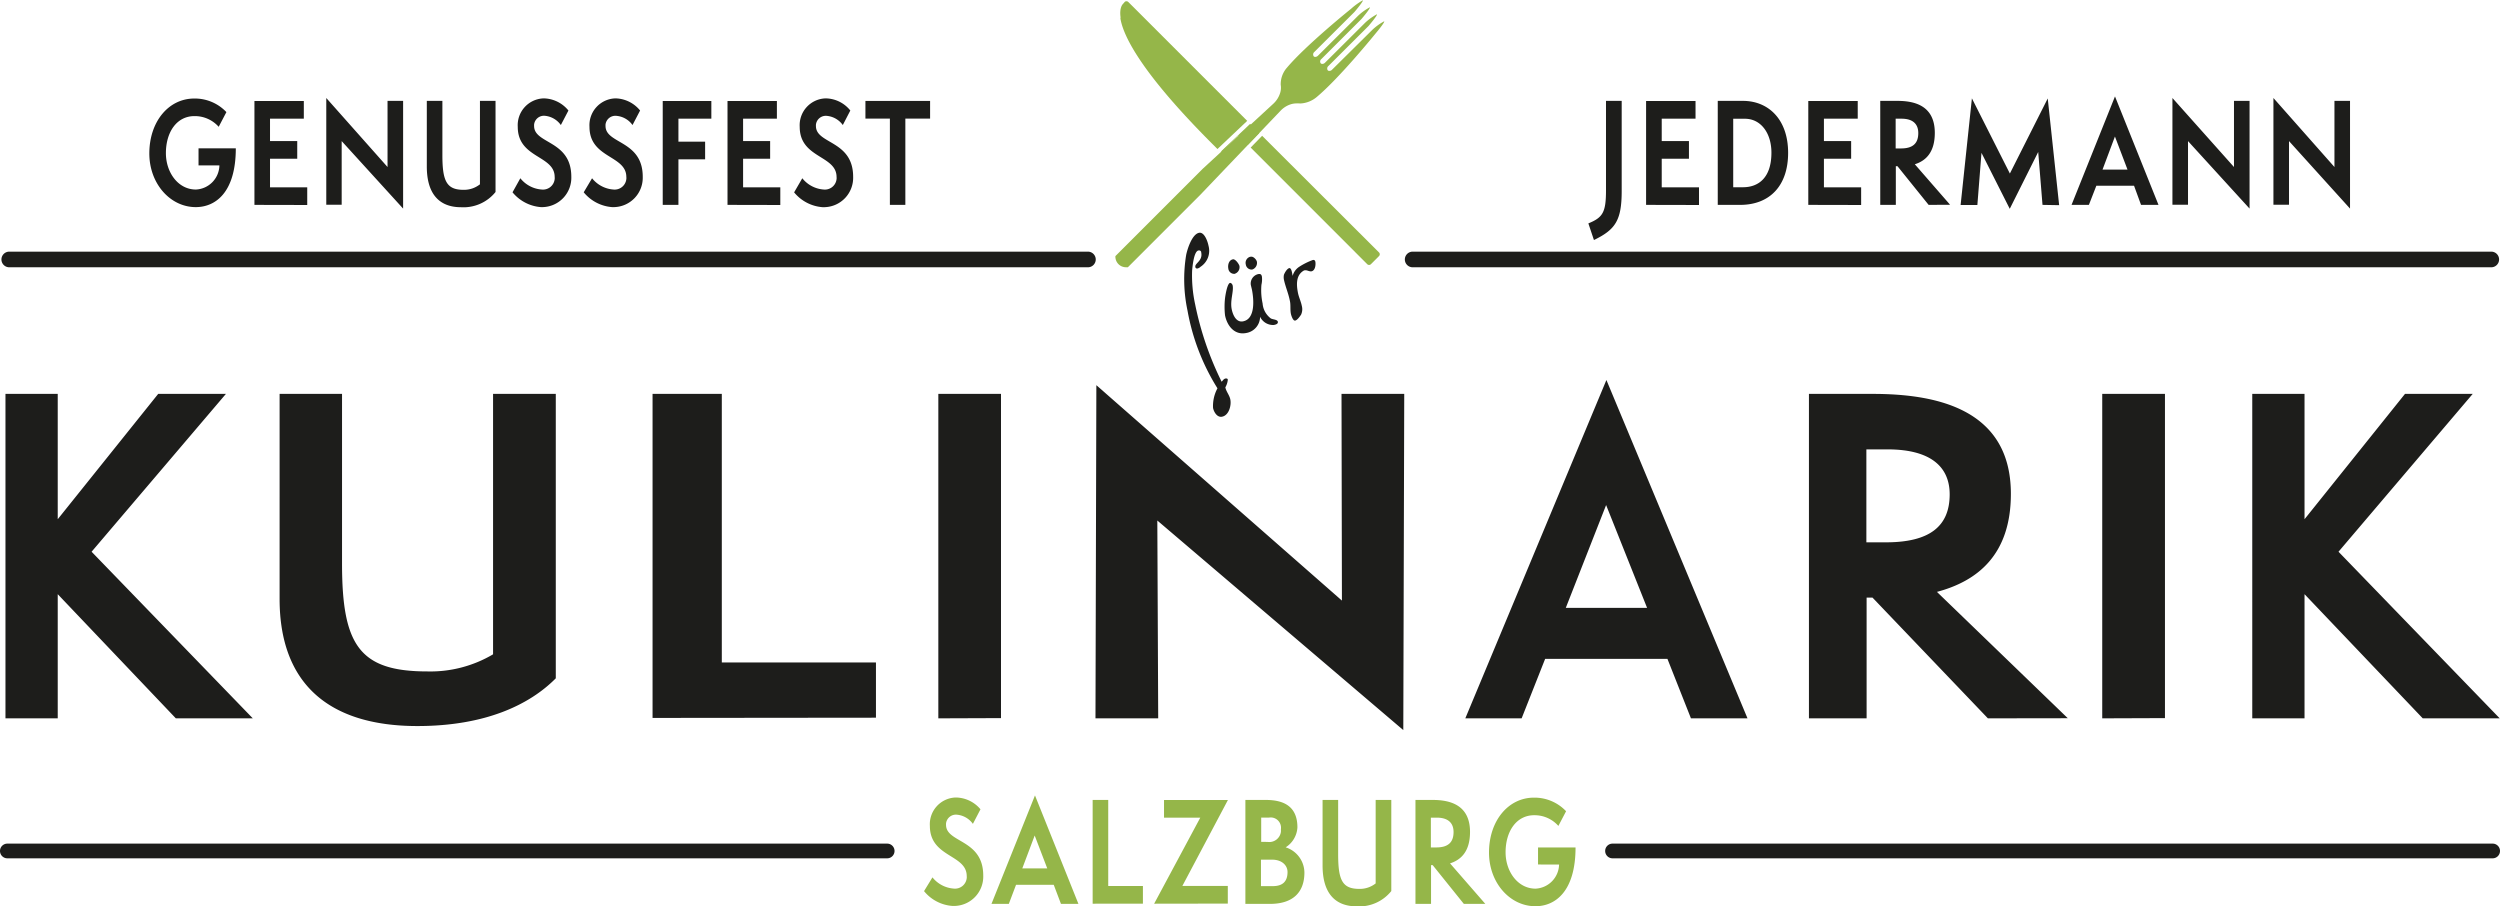 <svg xmlns="http://www.w3.org/2000/svg" viewBox="0 0 425.25 154.18">
    <path fill="#1d1d1b" d="M424 146H274.29a1.25 1.25 0 0 1 0-2.5H424a1.25 1.25 0 0 1 0 2.5zM150.91 146H1.25a1.25 1.25 0 0 1 0-2.5h149.66a1.25 1.25 0 0 1 0 2.5zM423.88 45.46h-183.7a1.33 1.33 0 0 1 0-2.65h183.7a1.33 1.33 0 0 1 0 2.65zM185.17 45.46H1.46a1.33 1.33 0 0 1 0-2.65h183.71a1.33 1.33 0 0 1 0 2.65zM29.91 122.19L9.82 101.07v21.12H.93V67h8.89v21.32L26.91 67h11.52L15.58 93.85 43 122.19zM83.87 67h10.67v48.38c-4.43 4.47-11.94 8.12-23.54 8.12-15 0-23.44-7.14-23.44-21.63V67h10.62v28.85c0 13.85 2.93 18.36 14.5 18.36a20.93 20.93 0 0 0 11.19-2.91zM111 122.12V67h11.78v45.68H149v9.4zM159.61 122.19V67h10.66v55.15zM196.86 88.54l.15 33.65h-10.67l.15-56.67 41.77 36.64-.07-35.16h10.67l-.16 57.19zM287.63 122.19l-4-10.12h-20.8l-4 10.12h-9.58l24-57.55 24 57.55zM273.2 85.91l-6.86 17.49h13.83zM338.14 122.19l-19.63-20.54h-1v20.54h-9.81V67h10.78c10.09 0 23.57 2.12 23.57 17 0 10.42-5.74 14.86-12.58 16.68l22.26 21.49zm-17.35-29.94c7.4 0 10.85-2.69 10.85-8.16 0-4.59-3.11-7.65-10.57-7.65h-3.6v15.81zM357.59 122.19V67h10.67v55.15zM412.11 122.19L392 101.07v21.12h-8.89V67H392v21.32L409.09 67h11.52l-22.83 26.85 27.42 28.34z"/>
    <path fill="#1d1d1b" d="M204.21 45.38a1.12 1.12 0 0 1-.52.29.3.3 0 0 1-.36-.22.13.13 0 0 1 0-.06c-.12-.61 1.28-1 1-2.43 0-.24-.18-.41-.49-.35-.76.15-1 2.72-1.06 3.4a23 23 0 0 0 .51 5.74 53.5 53.5 0 0 0 4.51 13.18c.24-.24.35-.49.69-.55.19 0 .32 0 .36.21a3.16 3.16 0 0 1-.42 1.3c.15.74.71 1.33.85 2.07.2 1-.24 2.7-1.41 2.92-.83.17-1.4-.81-1.53-1.49a6.36 6.36 0 0 1 .75-3.34 37.17 37.17 0 0 1-5.09-13.2 25.62 25.62 0 0 1-.24-9.44c.19-1 1-3.58 2.2-3.81.92-.18 1.48 1.53 1.61 2.21a3.24 3.24 0 0 1-1.36 3.57zM216.65 55.28a2.44 2.44 0 0 1-2.31-1.4 2.82 2.82 0 0 1-2.4 2.77c-2 .38-3.22-1.29-3.56-3a13.14 13.14 0 0 1 0-2.94c.06-.49.37-2.5.86-2.59.22 0 .41.27.44.46.19 1-.46 2.54-.17 4 .18.92.74 2.32 1.94 2.08 2.12-.41 1.82-3.74 1.52-5.31-.06-.3-.15-.61-.21-.91a1.65 1.65 0 0 1 1.24-1.81c.36-.07.57 0 .65.42a4.08 4.08 0 0 1-.08 1.39 10.61 10.61 0 0 0 .2 3.18 3.51 3.51 0 0 0 1.39 2.54c.33.2 1.12.17 1.2.57s-.46.51-.71.55zm-6.65-8.7a1 1 0 0 1-1.06-.88c-.12-.62.07-1.45.78-1.59.4-.08 1 .75 1.11 1.12a1.18 1.18 0 0 1-.83 1.35zm3-.73a1 1 0 0 1-1.09-.87 1.07 1.07 0 0 1 .77-1.31h.12c.4-.08.93.49 1 .86a1.18 1.18 0 0 1-.8 1.32zM223.1 46.15c-.4.07-.78-.24-1.12-.17h-.12c-1.45.76-1.35 2.44-1.08 3.82.15.77.51 1.47.66 2.24a2.19 2.19 0 0 1-.13 1.49c-.2.29-.62.92-1 1s-.67-.86-.73-1.16c-.15-.74 0-1.5-.18-2.23-.23-1.2-.74-2.35-1-3.55a2.08 2.08 0 0 1 0-.86c.13-.34.53-1.06.93-1.13.25 0 .38.43.45.8l.1.53a2.67 2.67 0 0 1 1.12-1.55 11.5 11.5 0 0 1 2.3-1.15c.28-.06.4.08.45.33.07.52-.03 1.44-.65 1.59z"/>
    <path fill="#95b649" d="M158.61 149.24a5.1 5.1 0 0 0 3.64 1.91 2 2 0 0 0 2.19-1.79 1.22 1.22 0 0 0 0-.33c0-3.74-6.27-3.15-6.27-8.55a4.55 4.55 0 0 1 4.26-4.82h.35a5.56 5.56 0 0 1 4 2l-1.29 2.48a3.76 3.76 0 0 0-2.71-1.56 1.69 1.69 0 0 0-1.86 1.5 1.62 1.62 0 0 0 0 .22c0 3.11 6.33 2.41 6.33 8.64a5 5 0 0 1-4.83 5.16H162a6.86 6.86 0 0 1-4.82-2.52zM180.47 153.75l-1.23-3.25h-6.41l-1.23 3.25h-2.95l7.4-18.45 7.39 18.45zM176 142.12l-2.11 5.6h4.25zM185.86 153.72v-17.65h2.65v14.64h5.9v3zM196.32 153.72l7.85-14.64H198v-3h10.87l-7.75 14.62h7.73v3zM211.84 153.75v-17.68h3.47c2.94 0 5.38 1 5.38 4.67a4.28 4.28 0 0 1-2 3.39 4.56 4.56 0 0 1 3.19 4.29c0 3.32-1.91 5.33-5.85 5.33zm3.77-10.54a2 2 0 0 0 2.27-1.69 2.26 2.26 0 0 0 0-.45 1.75 1.75 0 0 0-2-2h-1.35v4.13zm.9 7.52c1.74 0 2.5-.86 2.5-2.4 0-1.1-.93-2.1-2.61-2.1h-1.91v4.5zM234 136.07h2.66v15.5a7 7 0 0 1-5.87 2.6c-3.73 0-5.82-2.29-5.82-6.94v-11.16h2.65v9.25c0 4.43.73 5.88 3.6 5.88a4.36 4.36 0 0 0 2.78-.93zM249 153.75l-5.3-6.59h-.28v6.59h-2.65v-17.68h2.91c2.72 0 6.37.68 6.37 5.44 0 3.34-1.55 4.76-3.4 5.35l6 6.89zm-4.69-9.6c2 0 2.94-.86 2.94-2.62 0-1.47-.85-2.45-2.86-2.45h-1v5.07zM261.62 147.05v-2.9H268c0 7.52-3.48 10-6.82 10-4.35 0-7.9-4-7.9-9.13 0-5.41 3.29-9.34 7.64-9.34a7.38 7.38 0 0 1 5.47 2.31l-1.31 2.5a5.4 5.4 0 0 0-4.12-1.82c-3 0-4.86 2.71-4.86 6.31 0 3.27 2.08 6.18 5.1 6.18a4.21 4.21 0 0 0 4-4.1z"/>
    <path fill="#1d1d1b" d="M270.18 38c2.44-1 3-1.85 3-5.61V17.16h2.67V32.5c0 5-1.08 6.56-4.72 8.33zM280 34.85V17.18h8.41v3h-5.75V24h4.63v3h-4.63v4.87H289v3zM292.19 34.85V17.16h4.29c4.24 0 7.68 3.05 7.68 8.84 0 5.63-3.16 8.85-8.16 8.85zm4.29-3c2.62 0 4.84-1.59 4.84-5.88 0-3.37-1.83-5.77-4.5-5.77h-2v11.65zM307.59 34.85V17.18H316v3h-5.75V24h4.63v3h-4.63v4.87h6.33v3zM328.06 34.85l-5.3-6.58h-.28v6.58h-2.65V17.16h2.91c2.72 0 6.37.67 6.37 5.44 0 3.34-1.55 4.76-3.4 5.34l6 6.89zm-4.69-9.6c2 0 2.93-.86 2.93-2.61 0-1.47-.84-2.45-2.85-2.45h-1v5.06zM347.43 34.85l-.73-9-4.84 9.67-4.81-9.52-.7 8.87h-2.85l1.92-18.14 6.46 12.79 6.44-12.77 1.94 18.15zM364.19 34.85L363 31.59h-6.41l-1.27 3.26h-2.95l7.39-18.45 7.4 18.45zm-4.44-11.63l-2.11 5.63h4.25zM372.18 24v10.83h-2.65V16.67L380 28.41V17.16h2.65v18.32zM389.36 24v10.83h-2.65V16.67l10.38 11.74V17.16h2.65v18.32zM33.77 28.13v-2.9h6.34c0 7.52-3.47 10-6.81 10-4.35 0-7.9-4-7.9-9.13 0-5.42 3.29-9.34 7.64-9.34a7.38 7.38 0 0 1 5.47 2.31l-1.31 2.5a5.42 5.42 0 0 0-4.13-1.82c-3 0-4.85 2.71-4.85 6.3 0 3.27 2.07 6.19 5.1 6.19a4.19 4.19 0 0 0 4-4.11zM43.28 34.85V17.18h8.4v3h-5.75V24h4.63v3h-4.63v4.87h6.33v3zM58.12 24v10.83H55.5V16.67l10.42 11.74V17.16h2.65v18.32zM81.64 17.16h2.65v15.5a7 7 0 0 1-5.86 2.59c-3.74 0-5.83-2.29-5.83-6.93V17.16h2.65v9.24c0 4.44.73 5.89 3.61 5.89a4.37 4.37 0 0 0 2.78-.94zM88.51 30.32a5.11 5.11 0 0 0 3.64 1.92 2 2 0 0 0 2.2-1.77 1.45 1.45 0 0 0 0-.36c0-3.73-6.28-3.15-6.28-8.54a4.56 4.56 0 0 1 4.27-4.83h.35a5.55 5.55 0 0 1 4 2.06l-1.29 2.47a3.74 3.74 0 0 0-2.7-1.57 1.68 1.68 0 0 0-1.85 1.49 1.93 1.93 0 0 0 0 .24c0 3.1 6.33 2.4 6.33 8.64a5 5 0 0 1-4.83 5.16H92a6.94 6.94 0 0 1-4.82-2.52zM100.71 30.32a5.11 5.11 0 0 0 3.64 1.92 2 2 0 0 0 2.19-1.78 1.37 1.37 0 0 0 0-.35c0-3.73-6.27-3.15-6.27-8.54a4.56 4.56 0 0 1 4.27-4.83h.34a5.55 5.55 0 0 1 4 2.06l-1.29 2.47a3.74 3.74 0 0 0-2.7-1.56 1.69 1.69 0 0 0-1.89 1.46 2.17 2.17 0 0 0 0 .26c0 3.1 6.33 2.4 6.33 8.64a5 5 0 0 1-4.83 5.16 2.67 2.67 0 0 1-.4 0 6.92 6.92 0 0 1-4.81-2.52zM112.73 34.85V17.18H121v3h-5.6v3.92h4.54v3h-4.54v7.75zM123.75 34.85V17.18h8.4v3h-5.75V24h4.6v3h-4.6v4.87h6.33v3zM136.47 30.32a5.11 5.11 0 0 0 3.64 1.92 2 2 0 0 0 2.19-1.78 1.37 1.37 0 0 0 0-.35c0-3.73-6.27-3.15-6.27-8.54a4.56 4.56 0 0 1 4.27-4.83h.34a5.46 5.46 0 0 1 4 2.06l-1.28 2.47a3.76 3.76 0 0 0-2.71-1.56 1.69 1.69 0 0 0-1.86 1.5 1.77 1.77 0 0 0 0 .23c0 3.1 6.33 2.4 6.33 8.64a5 5 0 0 1-4.83 5.16 2.67 2.67 0 0 1-.4 0 6.92 6.92 0 0 1-4.81-2.52zM151.37 34.85V20.17h-4.16v-3h11v3H154v14.68z"/>
    <path fill="#95b649" d="M223.93 16.54C227.87 13.26 234 5.68 234 5.68s1.61-1.9 1.45-2.06a9.5 9.5 0 0 0-2 1.44l-6.86 6.79a.64.64 0 0 1-.47.21.38.38 0 0 1-.27-.1.55.55 0 0 1 .11-.73l6.82-6.8c.24-.28 1.59-1.88 1.43-2a9.5 9.5 0 0 0-2 1.44l-6.82 6.79a.64.64 0 0 1-.47.21.35.35 0 0 1-.26-.1.52.52 0 0 1 .11-.73l6.81-6.8c.25-.28 1.59-1.89 1.43-2a9.16 9.16 0 0 0-2 1.44l-6.82 6.79a.68.68 0 0 1-.46.21.34.34 0 0 1-.27-.1.56.56 0 0 1 .11-.74l6.81-6.79c.25-.28 1.59-1.89 1.43-2a11.47 11.47 0 0 0-2 1.45s-7.59 6.1-10.89 10a4.24 4.24 0 0 0-1.07 2.94 2.94 2.94 0 0 1-.12 1.44 4.17 4.17 0 0 1-1.1 1.73l-12.07 11.12-14.83 14.83a1.8 1.8 0 0 0 1.81 1.9h.31l12.3-12.3 13.66-14.31a4.12 4.12 0 0 1 1.78-1.12 3.34 3.34 0 0 1 .94-.14 3.53 3.53 0 0 1 .46 0 2.41 2.41 0 0 0 .38 0 4.66 4.66 0 0 0 2.56-1.05z"/>
    <path fill="#95b649" d="M190.61 3.3c.56 3 3.63 9.17 15.48 21.05l1 1 5.06-4.79-19.4-19.4-.83-.82a.44.44 0 0 0-.62 0l-.3.35c-.09.09-.61.69-.39 2.27a.65.65 0 0 0 0 .34zM212.65 21.07l-5 4.73a.46.46 0 0 0 .4-.11l2.61-2.62 1.58 1.58 1.95-2zM214.69 23.1l-1.95 2 19.83 19.84a.44.44 0 0 0 .62 0l1.38-1.38a.44.44 0 0 0 0-.62z"/>
</svg>
